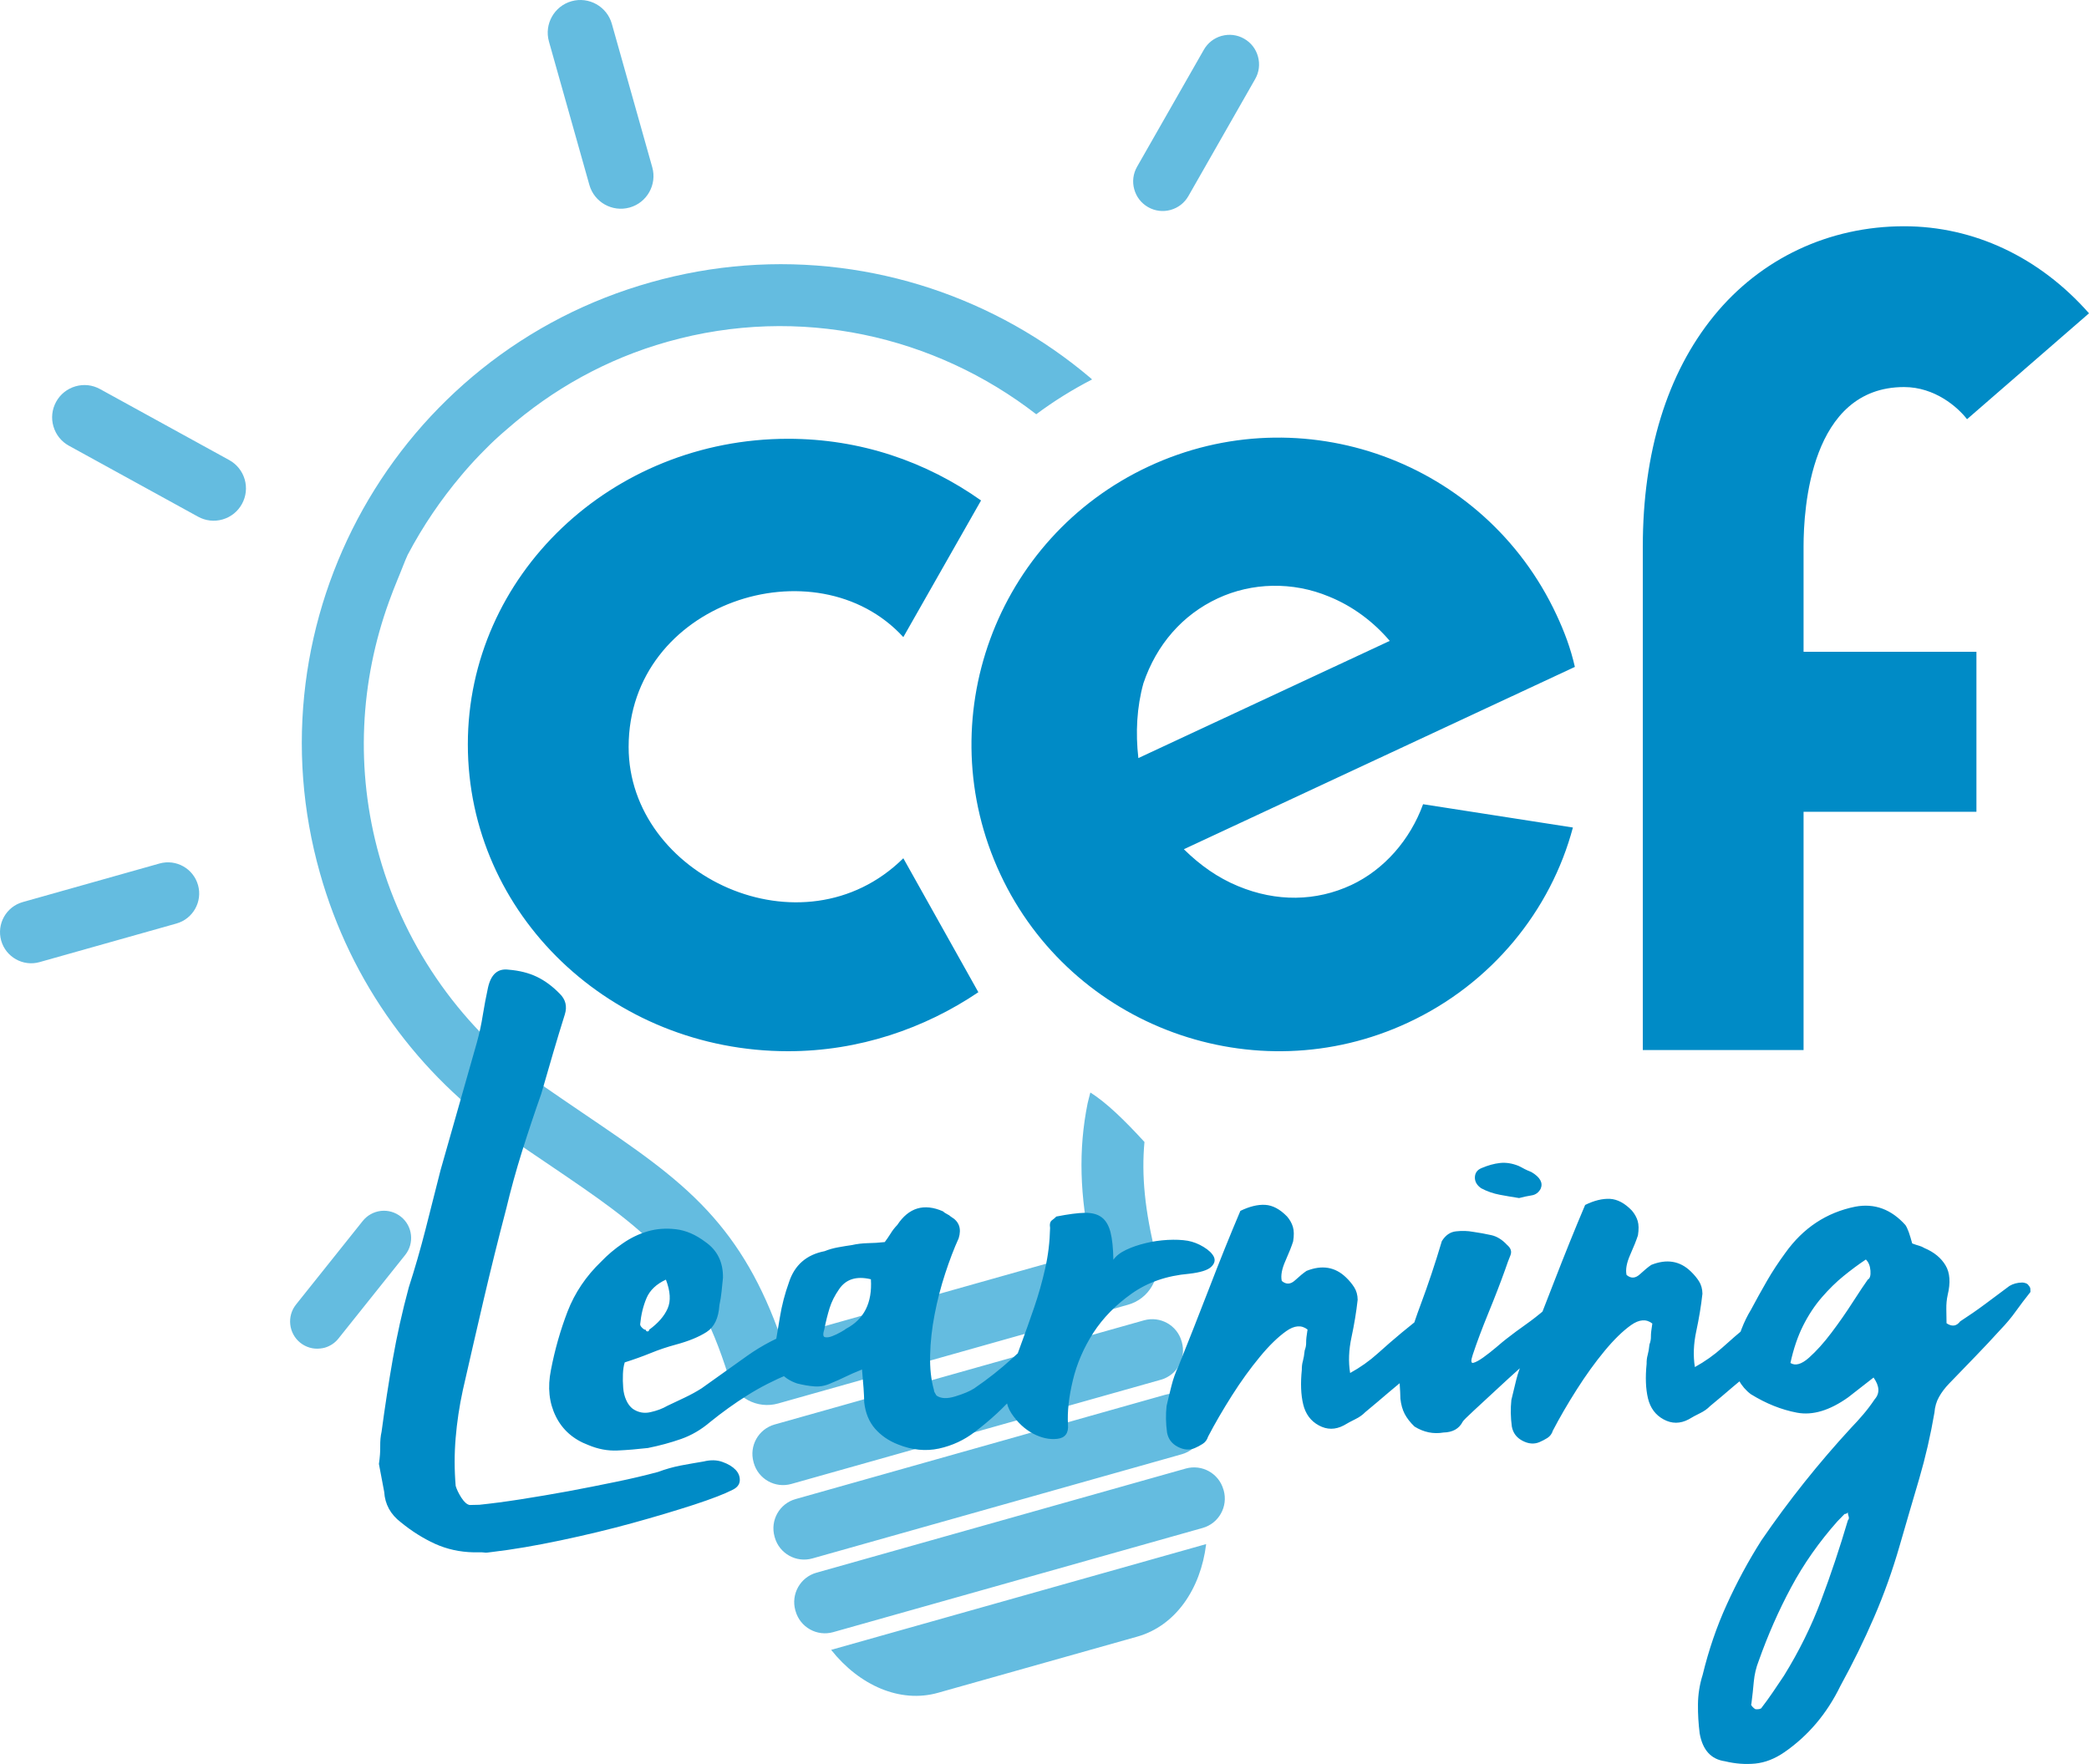 <?xml version="1.0" encoding="UTF-8" standalone="no"?> <!-- Generator: Adobe Illustrator 16.0.4, SVG Export Plug-In . SVG Version: 6.00 Build 0) --> <svg xmlns:dc="http://purl.org/dc/elements/1.1/" xmlns:cc="http://creativecommons.org/ns#" xmlns:rdf="http://www.w3.org/1999/02/22-rdf-syntax-ns#" xmlns:svg="http://www.w3.org/2000/svg" xmlns="http://www.w3.org/2000/svg" xmlns:sodipodi="http://sodipodi.sourceforge.net/DTD/sodipodi-0.dtd" xmlns:inkscape="http://www.inkscape.org/namespaces/inkscape" version="1.1" id="Calque_1" x="0px" y="0px" width="520.127" height="439.187" viewBox="0 0 520.127 439.187" xml:space="preserve" sodipodi:docname="logo-cef-learning.svg" inkscape:version="0.92.3 (2405546, 2018-03-11)"><defs id="defs13"></defs> <g id="g8" transform="translate(-23.386,-65.315)"> <path d="m 323.698,449.759 -93.371,26.332 c 7.016,8.854 17.165,13.354 26.604,10.693 l 49.647,-13.996 c 9.462,-2.678 15.755,-11.8 17.12,-23.029 m -102.284,16.495 0.054,0.179 c 1.134,4.034 5.329,6.392 9.368,5.249 l 91.979,-25.939 c 4.026,-1.125 6.383,-5.32 5.249,-9.373 l -0.062,-0.178 c -1.143,-4.035 -5.32,-6.373 -9.363,-5.249 l -91.979,25.939 c -4.032,1.142 -6.38,5.338 -5.246,9.372 m -5.173,-18.352 0.054,0.196 c 1.134,4.017 5.329,6.373 9.368,5.23 l 91.966,-25.938 c 4.043,-1.143 6.391,-5.338 5.248,-9.355 l -0.044,-0.196 c -1.143,-4.034 -5.338,-6.391 -9.364,-5.248 l -91.983,25.957 c -4.04,1.124 -6.387,5.319 -5.245,9.354 m -5.23,-18.548 0.045,0.179 c 1.143,4.053 5.338,6.392 9.372,5.249 l 91.979,-25.939 c 4.043,-1.125 6.382,-5.32 5.239,-9.373 l -0.054,-0.178 c -1.124,-4.035 -5.319,-6.373 -9.363,-5.249 l -91.97,25.939 c -4.043,1.142 -6.391,5.337 -5.248,9.372 M 63.109,280.306 29.047,289.91 c -4.124,1.16 -6.529,5.463 -5.369,9.587 1.16,4.105 5.458,6.534 9.582,5.355 l 34.066,-9.604 c 4.119,-1.16 6.525,-5.463 5.365,-9.568 -1.16,-4.124 -5.458,-6.534 -9.582,-5.374 m 20.522,-89.525 c 1.035,-1.883 1.272,-4.062 0.679,-6.114 -0.603,-2.062 -1.978,-3.775 -3.861,-4.811 l -32.16,-17.674 c -1.884,-1.036 -4.053,-1.276 -6.119,-0.678 -2.062,0.607 -3.771,1.964 -4.807,3.847 -1.031,1.884 -1.281,4.062 -0.674,6.124 0.603,2.071 1.964,3.776 3.847,4.811 l 32.166,17.674 c 1.865,1.026 4.012,1.276 6.061,0.696 0.026,-0.009 0.045,-0.018 0.062,-0.018 2.066,-0.599 3.775,-1.973 4.806,-3.857 m 30.063,178.535 -16.607,20.799 c -2.32,2.909 -1.848,7.176 1.066,9.515 1.42,1.125 3.183,1.643 4.985,1.429 0.375,-0.036 0.736,-0.107 1.094,-0.197 1.353,-0.393 2.553,-1.178 3.437,-2.303 l 16.611,-20.798 c 2.33,-2.928 1.844,-7.194 -1.071,-9.515 -1.415,-1.125 -3.182,-1.643 -4.98,-1.446 -1.794,0.214 -3.411,1.106 -4.535,2.516 M 185.785,106.947 175.722,71.243 c -1.219,-4.312 -5.722,-6.838 -10.038,-5.624 -4.315,1.223 -6.837,5.722 -5.618,10.042 l 10.068,35.705 c 1.219,4.311 5.713,6.828 10.037,5.614 4.316,-1.213 6.838,-5.721 5.614,-10.033 m 109.511,52.843 c -0.161,-0.143 -0.312,-0.304 -0.482,-0.438 -5.802,-4.918 -12.135,-9.301 -18.785,-13.032 -6.654,-3.722 -13.692,-6.828 -20.923,-9.221 -7.306,-2.41 -14.871,-4.124 -22.476,-5.079 -15.844,-1.99 -31.728,-0.785 -47.21,3.58 -15.487,4.364 -29.662,11.639 -42.118,21.609 -5.989,4.803 -11.546,10.212 -16.509,16.076 -4.918,5.82 -9.297,12.14 -13.027,18.79 -3.727,6.659 -6.824,13.702 -9.221,20.932 -2.415,7.311 -4.124,14.862 -5.084,22.476 -1.99,15.844 -0.785,31.724 3.584,47.197 3.82,13.568 9.899,26.171 18.08,37.49 7.899,10.926 17.54,20.369 28.675,28.1 3.655,2.535 7.057,4.838 10.337,7.051 23.854,16.175 35.82,24.297 44.657,52.736 0.79,2.517 2.499,4.605 4.811,5.855 2.312,1.249 4.981,1.553 7.512,0.839 l 87.123,-24.583 c 2.535,-0.714 4.659,-2.356 5.972,-4.642 1.33,-2.285 1.688,-4.944 1.045,-7.479 -2.865,-11.301 -3.678,-20.191 -2.919,-28.403 -4.928,-5.392 -9.507,-9.837 -13.47,-12.317 -0.205,0.893 -0.5,1.785 -0.688,2.713 -2.303,11.443 -2.008,22.94 0.973,36.723 l -77.295,21.797 c -4.642,-13.3 -10.412,-23.262 -18.353,-31.83 -8.257,-8.891 -18.183,-15.604 -30.741,-24.119 -3.254,-2.213 -6.619,-4.498 -10.207,-6.979 -19.727,-13.692 -34.188,-33.973 -40.712,-57.109 -6.114,-21.677 -4.753,-43.688 2.392,-63.406 0.644,-1.83 1.384,-3.66 2.125,-5.49 0.201,-0.473 0.375,-0.955 0.585,-1.428 0.655,-1.58 1.223,-3.169 1.954,-4.758 3.856,-7.302 8.337,-13.817 13.3,-19.709 0.255,-0.312 0.509,-0.616 0.777,-0.919 1.664,-1.946 3.4,-3.803 5.19,-5.588 0.759,-0.768 1.526,-1.535 2.312,-2.268 1.054,-0.981 2.129,-1.937 3.218,-2.856 11.216,-9.801 24.632,-17.406 39.899,-21.7 32.925,-9.283 66.62,-1.446 91.797,18.058 4.35,-3.251 8.993,-6.134 13.902,-8.669 m 40.613,-74.801 c 0.974,-1.705 1.214,-3.687 0.696,-5.579 -0.509,-1.901 -1.731,-3.472 -3.445,-4.454 -1.705,-0.981 -3.695,-1.223 -5.588,-0.705 -0.018,0 -0.035,0.009 -0.054,0.009 -1.874,0.536 -3.427,1.75 -4.392,3.437 l -16.638,29.153 c -0.964,1.705 -1.224,3.686 -0.696,5.578 0.518,1.901 1.74,3.473 3.445,4.454 1.705,0.974 3.687,1.223 5.588,0.706 0.018,0 0.035,-0.009 0.053,-0.018 1.875,-0.526 3.428,-1.74 4.393,-3.428 z" id="path2" inkscape:connector-curvature="0" style="fill:#64bce0"></path> <path d="m 472.318,395.398 c 1.356,-2.695 2.928,-5.069 4.686,-7.087 1.759,-2.035 3.562,-3.803 5.41,-5.302 1.848,-1.5 3.686,-2.875 5.543,-4.106 0.678,0.661 1.053,1.589 1.143,2.785 0.089,1.196 -0.125,1.946 -0.661,2.214 -0.785,1.089 -2.017,2.945 -3.713,5.569 -1.679,2.624 -3.473,5.195 -5.364,7.694 -1.893,2.518 -3.759,4.57 -5.598,6.213 -1.838,1.625 -3.373,2.053 -4.588,1.285 0.75,-3.479 1.795,-6.568 3.142,-9.265 m 11.336,47.434 c 0.143,0.393 0.089,0.732 -0.179,1.018 -2.017,6.838 -4.23,13.479 -6.659,19.923 -2.418,6.445 -5.516,12.711 -9.273,18.78 -0.92,1.357 -1.83,2.696 -2.731,4.053 -0.92,1.357 -1.893,2.696 -2.937,4.053 -0.269,0.143 -0.527,0.215 -0.795,0.215 -0.259,0 -0.464,0 -0.598,0 -0.268,-0.125 -0.545,-0.357 -0.821,-0.679 -0.269,-0.321 -0.339,-0.554 -0.206,-0.696 0.241,-1.875 0.438,-3.713 0.599,-5.517 0.169,-1.803 0.58,-3.517 1.214,-5.124 2.285,-6.444 4.98,-12.567 8.087,-18.352 3.106,-5.802 6.944,-11.265 11.523,-16.424 l 1.776,-1.821 c 0.402,-0.018 0.66,-0.143 0.795,-0.429 0,0.269 0.072,0.607 0.205,1 m 14.987,-70.73 c -0.285,-0.785 -0.562,-1.375 -0.83,-1.768 -3.534,-3.945 -7.693,-5.48 -12.487,-4.588 -7.186,1.446 -12.987,5.303 -17.424,11.515 -1.687,2.304 -3.222,4.624 -4.579,6.98 -1.356,2.356 -2.687,4.749 -3.98,7.177 -0.902,1.481 -1.679,3.07 -2.321,4.748 -0.634,1.679 -1.268,3.393 -1.91,5.124 -0.634,1.481 -0.821,2.821 -0.526,4.017 0.295,1.196 0.848,2.393 1.669,3.57 0.821,1.464 1.839,2.643 3.053,3.553 3.785,2.339 7.605,3.874 11.497,4.605 3.883,0.732 8.132,-0.535 12.746,-3.82 1.054,-0.82 2.107,-1.642 3.16,-2.463 1.044,-0.821 2.106,-1.625 3.16,-2.464 1.499,2.124 1.598,3.928 0.285,5.409 -0.91,1.357 -1.856,2.606 -2.83,3.749 -0.973,1.16 -1.999,2.268 -3.043,3.356 -8.123,8.818 -15.567,18.155 -22.333,28.027 -3.24,5.106 -6.124,10.444 -8.623,15.96 -2.517,5.499 -4.508,11.354 -6.007,17.514 -0.759,2.409 -1.143,4.855 -1.17,7.337 -0.026,2.464 0.125,4.892 0.429,7.283 0.741,4.125 2.839,6.428 6.319,6.909 2.553,0.625 5.053,0.804 7.516,0.571 2.473,-0.25 4.883,-1.196 7.267,-2.838 5.927,-4.106 10.568,-9.587 13.915,-16.46 3.106,-5.659 5.918,-11.372 8.409,-17.156 2.508,-5.784 4.632,-11.765 6.399,-17.924 1.634,-5.642 3.231,-11.14 4.82,-16.495 1.571,-5.373 2.839,-10.872 3.803,-16.496 0.116,-1.463 0.49,-2.767 1.143,-3.909 0.643,-1.16 1.481,-2.267 2.535,-3.356 2.231,-2.303 4.392,-4.552 6.489,-6.712 2.106,-2.179 4.204,-4.409 6.293,-6.713 1.446,-1.499 2.713,-3.017 3.829,-4.588 1.098,-1.535 2.312,-3.124 3.615,-4.767 0,-0.125 0,-0.356 -0.018,-0.696 0,-0.321 -0.144,-0.624 -0.411,-0.893 -0.134,-0.25 -0.375,-0.464 -0.714,-0.589 -0.34,-0.125 -0.643,-0.179 -0.902,-0.179 -1.195,0.019 -2.267,0.304 -3.186,0.857 -1.982,1.499 -3.99,2.999 -6.035,4.499 -2.035,1.517 -4.114,2.945 -6.229,4.319 -0.911,1.214 -2.044,1.375 -3.393,0.465 -0.018,-1.071 -0.035,-2.231 -0.054,-3.499 -0.018,-1.285 0.09,-2.446 0.331,-3.518 0.749,-3.088 0.58,-5.552 -0.526,-7.391 -1.099,-1.856 -2.857,-3.303 -5.275,-4.32 -0.402,-0.25 -0.849,-0.446 -1.312,-0.571 -0.465,-0.125 -1.045,-0.321 -1.714,-0.571 -0.288,-1.068 -0.573,-1.997 -0.85,-2.8 m -64.205,25.957 c 0.018,0.661 -0.107,1.339 -0.365,2 -0.107,1.089 -0.26,1.945 -0.447,2.624 -0.188,0.66 -0.276,1.393 -0.259,2.196 -0.339,3.338 -0.231,6.212 0.34,8.604 0.58,2.392 1.874,4.142 3.892,5.23 2.026,1.106 4.105,1.106 6.213,0 0.919,-0.554 1.874,-1.071 2.874,-1.554 0.99,-0.481 1.812,-1.07 2.472,-1.749 1.973,-1.624 3.91,-3.267 5.82,-4.909 1.901,-1.625 3.919,-3.268 6.025,-4.909 0.91,-0.946 1.82,-1.893 2.749,-2.839 0.91,-0.964 1.901,-1.91 2.954,-2.856 1.045,-0.946 1.723,-1.999 2.045,-3.142 0.312,-1.143 0.589,-2.303 0.839,-3.518 0.116,-1.07 -0.339,-2.017 -1.349,-2.874 -1.008,-0.856 -2.062,-0.928 -3.105,-0.249 -1.062,0.82 -2.151,1.678 -3.268,2.553 -1.115,0.893 -2.338,1.874 -3.65,2.963 -1.964,1.643 -3.98,3.374 -6.008,5.213 -2.043,1.839 -4.311,3.445 -6.828,4.838 -0.446,-2.803 -0.33,-5.784 0.349,-8.926 0.669,-3.143 1.196,-6.248 1.535,-9.337 -0.019,-1.196 -0.304,-2.214 -0.849,-3.089 -0.553,-0.856 -1.231,-1.678 -2.053,-2.463 -2.713,-2.625 -5.998,-3.16 -9.836,-1.625 -0.786,0.535 -1.741,1.321 -2.856,2.356 -1.116,1.018 -2.223,1.071 -3.303,0.144 -0.286,-1.321 0.018,-3 0.91,-5.018 0.901,-2.017 1.535,-3.623 1.929,-4.838 0.231,-1.463 0.214,-2.678 -0.072,-3.605 -0.276,-0.91 -0.768,-1.785 -1.445,-2.57 -1.768,-1.84 -3.589,-2.803 -5.445,-2.91 -1.875,-0.09 -3.937,0.41 -6.186,1.518 -2.562,6.033 -5.15,12.461 -7.775,19.244 -2.615,6.784 -5.141,13.211 -7.568,19.263 -0.768,1.606 -1.375,3.284 -1.812,5.034 -0.438,1.731 -0.839,3.41 -1.214,5.017 -0.224,2.142 -0.188,4.338 0.116,6.605 0.294,1.606 1.178,2.784 2.66,3.553 1.481,0.785 2.892,0.893 4.213,0.339 0.66,-0.285 1.33,-0.625 1.981,-1.035 0.66,-0.429 1.124,-1.035 1.366,-1.839 1.687,-3.231 3.65,-6.623 5.936,-10.212 2.267,-3.57 4.588,-6.783 6.936,-9.622 2.348,-2.839 4.552,-4.98 6.587,-6.427 2.044,-1.446 3.812,-1.571 5.303,-0.393 -0.244,1.482 -0.36,2.553 -0.351,3.214 m -37.633,-35.276 c 1.59,0.303 3.205,0.571 4.812,0.82 1.062,-0.285 2.098,-0.499 3.089,-0.66 0.99,-0.143 1.758,-0.696 2.275,-1.643 0.644,-1.481 -0.115,-2.874 -2.275,-4.159 -0.67,-0.268 -1.241,-0.518 -1.723,-0.768 -0.465,-0.268 -0.974,-0.518 -1.518,-0.786 -1.607,-0.643 -3.143,-0.874 -4.605,-0.714 -1.465,0.161 -3,0.59 -4.589,1.268 -1.053,0.429 -1.615,1.179 -1.66,2.25 -0.044,1.071 0.464,1.999 1.554,2.767 1.481,0.785 3.025,1.321 4.64,1.625 m 17.46,26.421 c -0.526,-0.125 -1.125,-0.054 -1.785,0.232 -0.669,0 -1.401,0.214 -2.196,0.643 -0.803,0.41 -1.518,0.821 -2.178,1.231 -1.58,1.357 -3.195,2.625 -4.838,3.785 -1.651,1.16 -3.267,2.356 -4.838,3.588 -0.535,0.41 -1.356,1.089 -2.473,2.053 -1.125,0.946 -2.205,1.804 -3.258,2.553 -1.053,0.75 -1.875,1.196 -2.481,1.34 -0.589,0.143 -0.643,-0.518 -0.143,-2 1.018,-3.088 2.329,-6.569 3.927,-10.479 1.598,-3.893 2.973,-7.463 4.124,-10.676 0.5,-1.482 0.946,-2.678 1.339,-3.625 0.375,-0.945 0.09,-1.803 -0.848,-2.588 -1.223,-1.321 -2.544,-2.125 -3.945,-2.428 -1.41,-0.321 -2.919,-0.59 -4.517,-0.821 -1.348,-0.25 -2.74,-0.286 -4.213,-0.125 -1.464,0.143 -2.651,0.964 -3.562,2.445 -1.643,5.517 -3.41,10.818 -5.32,15.925 -1.91,5.088 -3.553,10.532 -4.927,16.299 -0.241,1.196 -0.321,2.393 -0.232,3.605 0.089,1.196 0.143,2.321 0.161,3.393 0.16,1.464 0.518,2.731 1.062,3.785 0.562,1.07 1.375,2.124 2.455,3.159 2.303,1.429 4.704,1.91 7.229,1.481 2.268,-0.053 3.865,-0.928 4.768,-2.695 0.125,-0.25 1.044,-1.178 2.749,-2.749 1.704,-1.554 3.579,-3.303 5.614,-5.195 2.044,-1.91 4.008,-3.695 5.918,-5.409 1.893,-1.695 3.178,-2.82 3.838,-3.374 1.839,-1.768 3.544,-3.464 5.115,-5.088 1.58,-1.624 3.204,-3.267 4.918,-4.892 0.25,-0.535 0.446,-1.071 0.571,-1.606 0.125,-0.536 -0.071,-0.946 -0.616,-1.196 -0.401,-0.267 -0.882,-0.446 -1.418,-0.571 m -65.669,10.355 c 0.018,0.66 -0.116,1.339 -0.366,1.999 -0.107,1.089 -0.268,1.946 -0.446,2.624 -0.196,0.661 -0.277,1.393 -0.268,2.196 -0.34,3.339 -0.232,6.213 0.348,8.604 0.58,2.393 1.875,4.143 3.892,5.23 2.026,1.107 4.098,1.107 6.204,0 0.928,-0.553 1.893,-1.07 2.883,-1.553 0.991,-0.482 1.812,-1.071 2.473,-1.749 1.964,-1.625 3.91,-3.268 5.82,-4.909 1.892,-1.625 3.909,-3.268 6.016,-4.91 0.92,-0.945 1.839,-1.893 2.758,-2.838 0.911,-0.965 1.901,-1.91 2.955,-2.856 1.053,-0.946 1.723,-2 2.044,-3.143 0.312,-1.142 0.599,-2.32 0.839,-3.517 0.116,-1.071 -0.339,-2.035 -1.348,-2.874 -1.018,-0.856 -2.062,-0.929 -3.106,-0.25 -1.071,0.821 -2.142,1.678 -3.267,2.553 -1.116,0.893 -2.339,1.874 -3.65,2.964 -1.973,1.643 -3.973,3.374 -6.008,5.213 -2.044,1.838 -4.32,3.445 -6.819,4.82 -0.464,-2.785 -0.339,-5.767 0.339,-8.909 0.67,-3.142 1.196,-6.248 1.535,-9.337 -0.018,-1.195 -0.303,-2.213 -0.856,-3.088 -0.545,-0.857 -1.224,-1.678 -2.044,-2.464 -2.723,-2.624 -5.99,-3.159 -9.837,-1.624 -0.785,0.535 -1.74,1.32 -2.865,2.356 -1.106,1.018 -2.214,1.071 -3.294,0.143 -0.295,-1.321 0.018,-2.999 0.92,-5.017 0.893,-2.018 1.535,-3.624 1.91,-4.838 0.24,-1.481 0.223,-2.678 -0.062,-3.605 -0.277,-0.929 -0.768,-1.786 -1.438,-2.571 -1.785,-1.839 -3.598,-2.803 -5.463,-2.91 -1.874,-0.106 -3.928,0.411 -6.177,1.5 -2.57,6.052 -5.159,12.479 -7.766,19.263 -2.624,6.783 -5.15,13.21 -7.587,19.262 -0.768,1.607 -1.366,3.285 -1.803,5.035 -0.447,1.731 -0.84,3.409 -1.215,5.016 -0.231,2.143 -0.196,4.339 0.116,6.605 0.295,1.607 1.179,2.785 2.66,3.553 1.491,0.785 2.883,0.893 4.213,0.34 0.651,-0.286 1.33,-0.625 1.981,-1.054 0.661,-0.411 1.116,-1.018 1.366,-1.821 1.678,-3.23 3.659,-6.623 5.927,-10.211 2.268,-3.57 4.588,-6.784 6.944,-9.623 2.339,-2.855 4.553,-4.98 6.588,-6.426 2.044,-1.446 3.812,-1.571 5.302,-0.394 -0.251,1.483 -0.358,2.554 -0.348,3.215 m -63.291,-30.42 c -0.455,0.339 -0.611,0.964 -0.464,1.91 -0.076,3.463 -0.478,6.837 -1.228,10.122 -0.741,3.284 -1.651,6.498 -2.731,9.657 -1.08,3.16 -2.196,6.285 -3.339,9.373 -1.151,3.088 -2.155,6.105 -3.043,9.051 -1.014,3.089 -0.768,5.748 0.74,7.998 1.509,2.249 3.303,3.91 5.396,5.017 2.084,1.089 4.092,1.518 6.021,1.285 1.928,-0.231 2.82,-1.41 2.642,-3.553 -0.196,-3.195 0.215,-6.873 1.215,-11.032 0.99,-4.142 2.695,-8.069 5.088,-11.801 2.41,-3.713 5.587,-6.962 9.551,-9.765 3.945,-2.803 8.729,-4.464 14.317,-4.945 2.803,-0.321 4.624,-0.893 5.48,-1.714 0.848,-0.803 1.071,-1.643 0.66,-2.518 -0.429,-0.856 -1.268,-1.66 -2.553,-2.445 -1.285,-0.785 -2.589,-1.285 -3.927,-1.535 -1.482,-0.25 -3.143,-0.304 -4.999,-0.215 -1.875,0.107 -3.714,0.357 -5.499,0.804 -1.794,0.429 -3.418,0.981 -4.882,1.679 -1.455,0.695 -2.509,1.518 -3.151,2.463 -0.054,-2.928 -0.295,-5.23 -0.723,-6.891 -0.438,-1.66 -1.152,-2.893 -2.169,-3.66 -1.018,-0.785 -2.419,-1.16 -4.223,-1.143 -1.794,0.036 -4.168,0.357 -7.092,0.929 -0.261,0.268 -0.619,0.589 -1.087,0.929 m -51.267,27.009 c -0.139,0.143 -0.567,0.411 -1.29,0.821 -0.732,0.411 -1.451,0.768 -2.183,1.036 -0.732,0.285 -1.325,0.356 -1.803,0.231 -0.465,-0.106 -0.509,-0.785 -0.125,-1.999 0.365,-1.875 0.803,-3.606 1.303,-5.23 0.505,-1.607 1.281,-3.143 2.325,-4.643 1.691,-2.553 4.338,-3.409 7.958,-2.535 0.367,5.875 -1.696,9.963 -6.185,12.319 m 4.36,14.836 c 0.089,1.268 0.146,2.445 0.165,3.498 0.308,2.678 1.214,4.856 2.713,6.57 1.5,1.695 3.384,2.999 5.678,3.892 3.489,1.41 6.899,1.749 10.216,1.035 3.329,-0.731 6.311,-2.124 8.939,-4.159 3.82,-2.874 7.229,-6.034 10.247,-9.498 3.008,-3.445 6.016,-6.944 9.024,-10.461 0.656,-0.678 1.075,-1.625 1.25,-2.82 0.183,-1.214 -0.272,-2.071 -1.344,-2.589 -0.54,-0.25 -1.08,-0.268 -1.607,-0.071 -0.53,0.214 -0.924,0.446 -1.191,0.732 -1.834,1.624 -4.204,3.766 -7.092,6.426 -2.888,2.643 -6.052,5.142 -9.479,7.48 -1.049,0.679 -2.61,1.339 -4.659,1.964 -2.066,0.643 -3.629,0.571 -4.718,-0.214 -0.138,-0.269 -0.271,-0.5 -0.41,-0.697 -0.139,-0.195 -0.201,-0.428 -0.21,-0.678 -0.714,-2.535 -1.035,-5.428 -0.95,-8.694 0.071,-3.284 0.446,-6.659 1.124,-10.14 0.665,-3.481 1.545,-6.855 2.625,-10.158 1.075,-3.285 2.19,-6.213 3.352,-8.766 0.759,-2.41 0.12,-4.213 -1.901,-5.373 -0.272,-0.25 -0.603,-0.482 -1.014,-0.679 -0.401,-0.196 -0.74,-0.429 -1.004,-0.679 -4.708,-2.053 -8.493,-0.928 -11.354,3.393 -0.656,0.678 -1.214,1.393 -1.665,2.143 -0.455,0.731 -0.95,1.445 -1.459,2.124 -1.474,0.161 -2.87,0.25 -4.205,0.268 -1.334,0.036 -2.673,0.179 -3.994,0.482 -1.071,0.143 -2.195,0.339 -3.392,0.554 -1.201,0.214 -2.334,0.535 -3.393,0.963 -4.517,0.875 -7.476,3.464 -8.867,7.748 -1.022,2.839 -1.772,5.713 -2.254,8.658 -0.478,2.946 -0.965,5.82 -1.446,8.641 -0.236,1.857 0.191,3.481 1.281,4.874 1.093,1.374 2.575,2.392 4.458,3.017 1.473,0.375 2.914,0.625 4.315,0.732 1.406,0.107 2.835,-0.179 4.285,-0.875 1.062,-0.428 2.16,-0.91 3.28,-1.464 1.125,-0.554 2.553,-1.179 4.271,-1.874 0.167,1.874 0.292,3.428 0.385,4.695 m -48.79,-19.87 c -0.835,1.893 -2.37,3.66 -4.61,5.284 0,0.268 -0.125,0.411 -0.394,0.411 -0.271,0 -0.401,-0.125 -0.41,-0.394 -0.264,0 -0.566,-0.143 -0.901,-0.481 -0.349,-0.321 -0.514,-0.625 -0.522,-0.893 0.228,-2.41 0.759,-4.57 1.589,-6.534 0.83,-1.945 2.441,-3.48 4.824,-4.588 1.116,2.911 1.255,5.321 0.424,7.195 m -4.205,11.087 c 2.045,-0.84 4.138,-1.536 6.258,-2.107 3.19,-0.856 5.744,-1.91 7.663,-3.142 1.91,-1.231 2.968,-3.445 3.178,-6.659 0.25,-1.195 0.433,-2.338 0.54,-3.41 0.12,-1.07 0.228,-2.213 0.348,-3.409 0.062,-3.874 -1.388,-6.855 -4.36,-8.926 -2.433,-1.839 -4.892,-2.893 -7.368,-3.178 -2.478,-0.286 -4.798,-0.125 -6.989,0.518 -2.196,0.643 -4.28,1.643 -6.253,3.017 -1.981,1.357 -3.758,2.856 -5.329,4.499 -3.812,3.659 -6.601,7.819 -8.391,12.442 -1.78,4.643 -3.173,9.498 -4.15,14.604 -0.856,4.285 -0.455,8.105 1.205,11.479 1.656,3.374 4.369,5.766 8.127,7.177 2.424,1.018 4.834,1.463 7.23,1.356 2.405,-0.107 4.937,-0.321 7.597,-0.625 2.923,-0.589 5.686,-1.339 8.27,-2.249 2.589,-0.911 4.994,-2.321 7.23,-4.231 3.025,-2.445 6.128,-4.677 9.296,-6.659 3.165,-1.999 6.61,-3.748 10.31,-5.284 1.594,-0.696 2.981,-1.767 4.151,-3.177 1.178,-1.429 1.883,-2.804 2.129,-4.143 0.25,-1.339 0.066,-2.41 -0.559,-3.195 -0.611,-0.785 -1.91,-0.893 -3.9,-0.321 -4.378,1.535 -8.444,3.642 -12.202,6.302 -3.758,2.678 -7.551,5.373 -11.372,8.105 -1.316,0.839 -2.704,1.588 -4.159,2.285 -1.459,0.695 -2.914,1.374 -4.369,2.07 -1.188,0.696 -2.584,1.214 -4.178,1.571 -1.598,0.374 -3.07,0.089 -4.414,-0.821 -0.683,-0.518 -1.223,-1.232 -1.643,-2.178 -0.415,-0.911 -0.669,-1.946 -0.749,-3.089 -0.094,-1.125 -0.112,-2.268 -0.067,-3.392 0.045,-1.143 0.192,-2.107 0.451,-2.91 2.253,-0.713 4.413,-1.482 6.469,-2.32 m -45.081,37.828 c -0.669,-0.125 -1.343,-0.714 -2.03,-1.768 -0.692,-1.07 -1.17,-2.053 -1.45,-2.98 -0.34,-4 -0.34,-7.98 -0.01,-11.908 0.326,-3.945 0.92,-7.926 1.79,-11.943 1.736,-7.641 3.473,-15.174 5.208,-22.618 1.736,-7.427 3.611,-14.978 5.615,-22.619 1.115,-4.677 2.432,-9.443 3.945,-14.281 1.518,-4.82 3.11,-9.587 4.767,-14.282 1.004,-3.499 1.981,-6.855 2.923,-10.068 0.942,-3.213 1.919,-6.427 2.933,-9.658 0.634,-2.018 0.2,-3.749 -1.286,-5.195 -1.775,-1.82 -3.668,-3.23 -5.686,-4.195 -2.013,-0.964 -4.36,-1.553 -7.038,-1.767 -2.669,-0.357 -4.378,1.143 -5.119,4.48 -0.495,2.285 -0.924,4.553 -1.29,6.819 -0.356,2.285 -0.848,4.57 -1.481,6.838 l -9.047,31.795 c -1.254,4.963 -2.504,9.89 -3.749,14.781 -1.254,4.892 -2.633,9.676 -4.15,14.371 -1.634,6.034 -2.959,12.015 -3.994,17.888 -1.031,5.892 -1.964,11.926 -2.785,18.066 -0.25,1.089 -0.357,2.285 -0.339,3.606 0.026,1.339 -0.085,2.82 -0.322,4.409 l 1.317,6.98 c 0.191,3.07 1.57,5.588 4.142,7.552 2.704,2.213 5.538,3.998 8.497,5.355 2.955,1.339 6.173,2.053 9.646,2.124 h 0.803 c 1.062,-0.018 1.7,0 1.901,0.054 0.201,0.071 0.835,0.018 1.901,-0.143 5.195,-0.607 10.876,-1.589 17.066,-2.893 6.177,-1.303 12.131,-2.73 17.835,-4.302 5.712,-1.571 10.818,-3.106 15.335,-4.57 4.508,-1.481 7.689,-2.714 9.542,-3.678 1.2,-0.554 1.812,-1.339 1.865,-2.339 0.045,-0.999 -0.304,-1.892 -1.049,-2.678 -0.75,-0.785 -1.83,-1.445 -3.235,-1.945 -1.41,-0.518 -2.981,-0.554 -4.709,-0.125 -1.865,0.303 -3.758,0.643 -5.686,1 -1.929,0.374 -3.82,0.91 -5.677,1.606 -3.191,0.856 -6.708,1.696 -10.564,2.481 -3.86,0.803 -7.779,1.57 -11.773,2.32 -3.985,0.732 -7.918,1.393 -11.773,2 -3.865,0.606 -7.319,1.053 -10.386,1.374 z" id="path4" inkscape:connector-curvature="0" style="fill:#008bc6"></path> <path d="m 248.3,223.942 19.352,-34.026 c -13.684,-9.676 -30.027,-15.353 -48.04,-15.353 -44.042,0 -79.741,34.035 -79.741,76.068 0,42.367 35.699,76.412 79.741,76.412 17.674,0 34.026,-5.678 47.37,-14.692 L 248.3,279.002 c -25.024,24.69 -68.396,4.338 -68.396,-27.702 -0.001,-36.034 46.705,-51.039 68.396,-27.358 m 58.519,30.117 c -0.724,-6.284 -0.393,-12.693 1.259,-18.629 3.249,-9.604 9.711,-17.04 18.494,-21.128 8.463,-3.954 18.62,-4.267 27.761,-0.438 5.909,2.401 11.032,6.266 15.076,11.015 z m 11.327,22.694 97.357,-45.394 c -1.062,-4.668 -2.598,-8.729 -4.57,-12.961 -17.906,-38.4 -63.438,-54.726 -101.535,-36.954 -38.092,17.754 -54.855,63.126 -36.949,101.521 17.768,38.097 63.434,54.734 101.53,36.954 20.869,-9.712 35.553,-27.975 41.033,-48.571 l -37.302,-5.802 c -3.223,8.873 -9.703,16.294 -17.871,20.115 -8.765,4.089 -18.619,4.267 -28.215,0.269 -5.016,-2.072 -9.416,-5.178 -13.478,-9.177 M 543.513,143.321 c -12.345,-14.005 -28.688,-21.673 -46.041,-21.673 -18.673,0 -35.704,7.998 -47.37,22.342 -11.685,14.353 -17.684,34.035 -17.684,57.386 v 27.028 39.025 59.327 h 40.025 V 267.43 h 43.041 v -39.837 h -43.041 v -26.216 c 0,-9.346 1.678,-39.694 25.028,-39.694 7.677,0 13.354,4.998 15.675,8.006 z" id="path6" inkscape:connector-curvature="0" style="fill:#008bc6"></path> </g> </svg> 